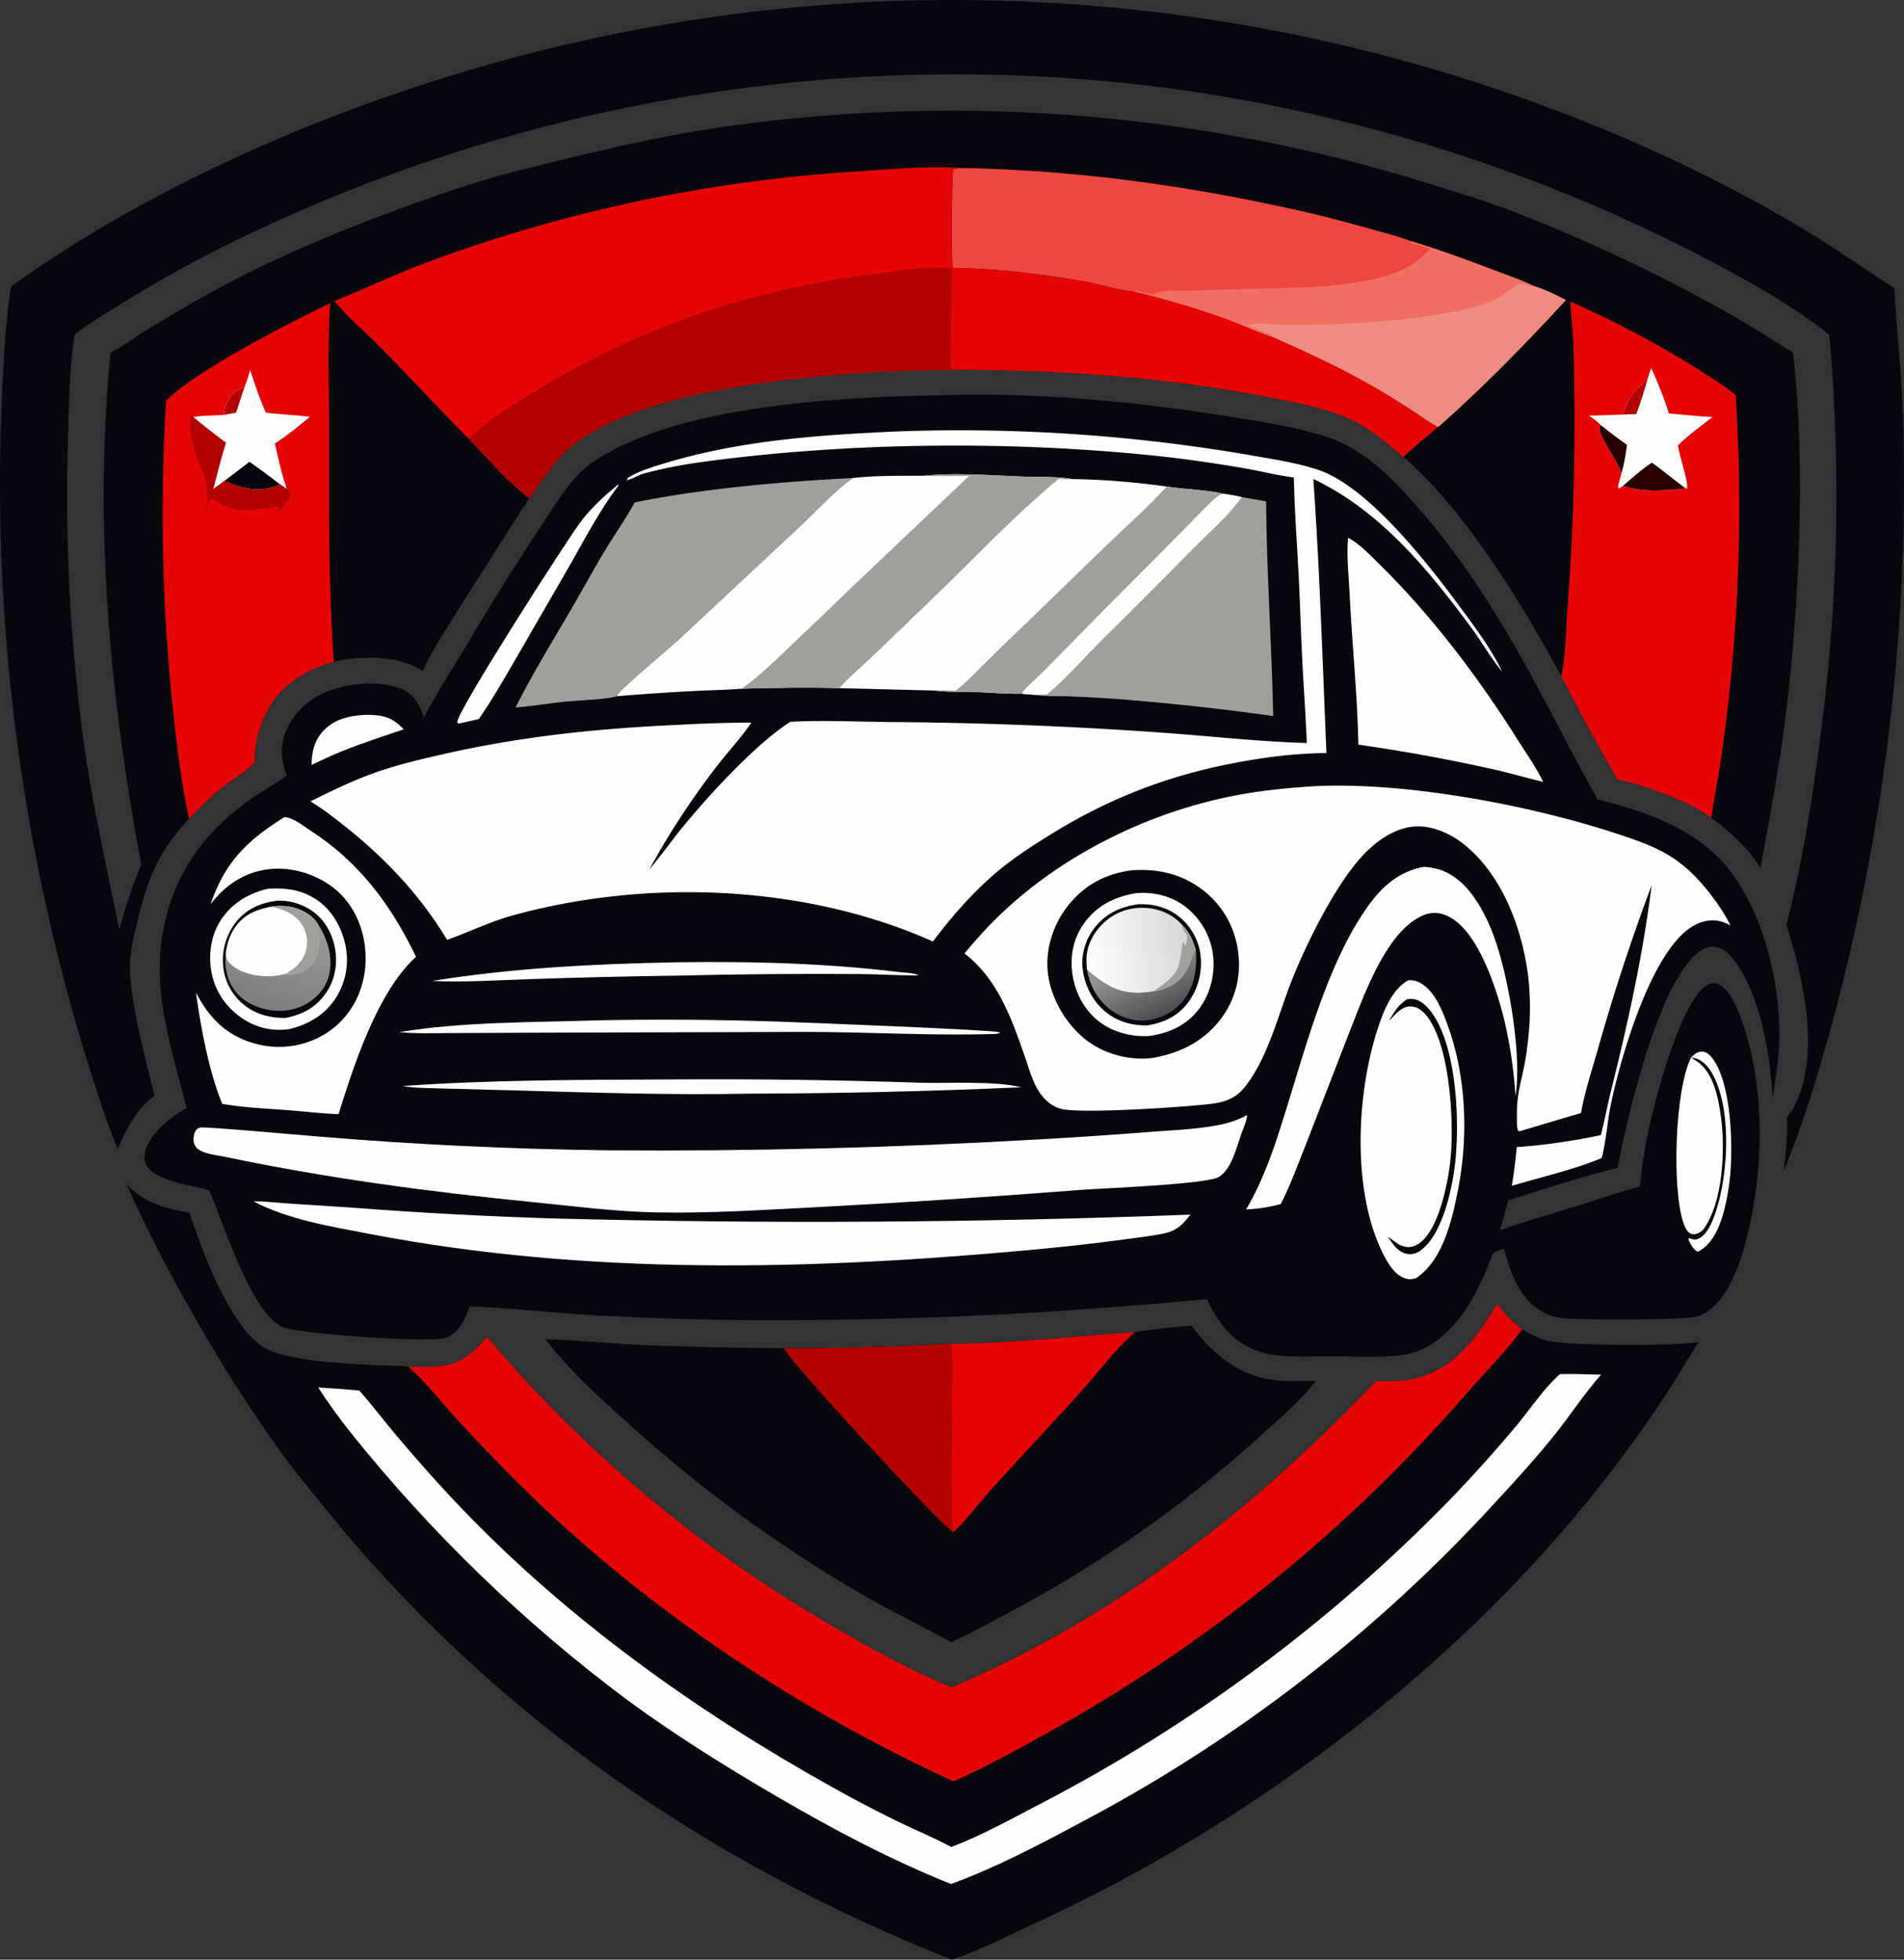 <svg xmlns="http://www.w3.org/2000/svg" xmlns:xlink="http://www.w3.org/1999/xlink" viewBox="0 0 4307.8 4434.59"><rect x="0" y="0" width="4307.8" height="4434.59" fill="#333333" stroke="none"/><defs><style>.cls-1{fill:#08080c;}.cls-2{fill:#b30100;}.cls-3{fill:#e60506;}.cls-4{fill:#fefefe;}.cls-5{fill:#260000;}.cls-6{fill:#ef4641;}.cls-7{fill:#f06f62;}.cls-8{fill:#ed8c7f;}.cls-9{fill:url(#linear-gradient);}.cls-10{fill:#9f9f9c;}.cls-11{fill:url(#linear-gradient-2);}.cls-12{fill:url(#linear-gradient-3);}</style><linearGradient id="linear-gradient" x1="1602.69" y1="2533.66" x2="1614.57" y2="2572" gradientTransform="matrix(4.95, 0, 0, -4.95, -7340.66, 14827.8)" gradientUnits="userSpaceOnUse"><stop offset="0" stop-color="#7d7c7c"/><stop offset="1" stop-color="#999897"/></linearGradient><linearGradient id="linear-gradient-2" x1="2013.61" y1="2531.71" x2="2002.62" y2="2555.52" gradientTransform="matrix(4.95, 0, 0, -4.95, -7340.66, 14827.8)" gradientUnits="userSpaceOnUse"><stop offset="0" stop-color="#4f4f52"/><stop offset="1" stop-color="#959391"/></linearGradient><linearGradient id="linear-gradient-3" x1="2024.91" y1="2562.78" x2="1978.58" y2="2555.73" gradientTransform="matrix(4.95, 0, 0, -4.95, -7340.66, 14827.8)" gradientUnits="userSpaceOnUse"><stop offset="0" stop-color="#d7d7d6"/><stop offset="1" stop-color="#fff"/></linearGradient></defs><g id="Слой_2" data-name="Слой 2"><g id="Layer_1" data-name="Layer 1"><path class="cls-1" d="M2567.5,3014.59c42.11-6.62,85.79-11.86,128.34-14.83,47.39,63.17,103.34,111.85,184.41,122.9,31.37,4.27,65.16,2.21,96.88,2.37-36.23,46.45-81.58,84.91-125.27,124.1q-32.93,29.92-66.79,58.78t-68.62,56.61q-34.77,27.77-70.4,54.41T2574,3471.06q-36.46,25.5-73.72,49.82T2425,3568.32q-38,23.11-76.73,45t-78.13,42.55c-38.82,20.37-78,42.9-118.42,59.87-69.64-38.14-141-72.35-209.63-112.45q-70.74-41.39-139.22-86.43t-134.5-93.62q-66-48.59-129.38-100.56t-123.92-107.23c-62.64-56.61-129.82-117.06-180.49-184.75,76.12,2.07,152.15,10,228.22,13.48q155.06,5.61,310.21,6.79,189.24-.15,378.22-10.2C2289.76,3040.16,2429.33,3023.52,2567.5,3014.59Z"/><path class="cls-2" d="M1773,3051q189.24-.15,378.22-10.2c6,40.59,2.39,86.24,2.41,127.38.07,99.28-3.13,199.48,1.69,298.56C2113.76,3435.92,1783,3076.3,1773,3051Z"/><path class="cls-3" d="M2151.22,3040.79c138.54-.63,278.11-17.27,416.28-26.2-45,39.59-82.63,90.73-122.7,135.43-71.6,79.87-146.24,157-217.12,237.52-12.15,13.8-60.49,75.5-72.36,79.19-4.82-99.08-1.62-199.28-1.69-298.56C2153.61,3127,2157.22,3081.38,2151.22,3040.79Z"/><path class="cls-1" d="M286.89,2680.91c42.8,42.67,84.25,52.91,141.85,63.4,27.92,85.65,94.32,266.51,173.71,307.77,56,29.09,188.49,34.1,253.58,37.46,22.35,1.16,45.67.12,67.81,3,23.58.43,47.82,1.75,71.28-.94,48.25-5.55,77.33-30.92,106.28-67q20.46,24.22,41.43,48t42.45,47.12q21.48,23.33,43.44,46.19t44.42,45.26q22.44,22.4,45.37,44.3t46.31,43.33q23.39,21.41,47.22,42.32t48.11,41.31q24.27,20.4,49,40.27t49.83,39.22q25.13,19.35,50.66,38.15t51.46,37.06q25.92,18.26,52.23,36t53,34.83q26.68,17.13,53.72,33.69t54.43,32.54c92.9,54.85,178.33,102,277.85,144.21C2521.16,3662.55,2839,3414,3113.09,3125.16c30.84.45,61.57,1.27,91.67-6.5,87.23-22.51,139.68-95.42,182.65-168.95,15.59,24,33.75,41.56,56.54,58.55,20.4,11.26,40.35,22.54,63.5,27,49.56,9.63,290.64,11.66,336.33,1.19-28.77,43.83-54.6,89.62-83.71,133.16a3015.78,3015.78,0,0,1-222.78,292.75c-318.75,369.18-745.24,681.83-1187.54,886-64.74,29.89-128.73,63.75-196.53,86.17-558.56-222-1045.77-558.32-1423.72-1028.86-31.43-39.14-63.85-77.92-93.37-118.54A3378.73,3378.73,0,0,1,437.7,2975.77a3218,3218,0,0,1-148-288.1Q288.23,2684.33,286.89,2680.91Z"/><path class="cls-4" d="M3529.41,3109.49c30.9-.74,62,.61,92.88,1.29-36.47,41.38-67.25,88.43-101.51,131.74-43.55,55-92.51,108.44-140.15,159.95q-25.05,27.34-50.66,54.14t-51.82,53q-26.19,26.24-52.94,51.91t-54.05,50.77q-27.28,25.1-55.12,49.59t-56.18,48.39q-28.35,23.89-57.21,47.17t-58.21,45.94q-29.36,22.65-59.19,44.66t-60.13,43.39q-30.3,21.36-61,42.08t-61.94,40.75q-31.2,20.05-62.81,39.42t-63.64,38.06q-32,18.67-64.44,36.67T2446,4123.75c-94.91,51.07-192.92,102.38-294.22,139.61-135.39-54-267.11-123.84-392.89-197.26-115.64-67.5-228.71-137.88-336.86-217.09q-43.9-32.72-86.74-66.81t-84.56-69.54q-41.73-35.44-82.3-72.2t-80-74.8q-39.39-38-77.53-77.31t-75-79.74q-36.87-40.47-72.43-82.1t-69.78-84.36c-26.09-33.14-51.08-66.74-73.62-102.42q46.49,2.73,92.84,7c28.85,32.67,55.16,67.51,83.24,100.83,47.75,56.68,97.53,112.86,148.84,166.36,242.48,252.85,532.15,459.72,837.18,629.82q72.79,40.83,147.72,77.61c40.55,19.56,82.45,36.8,122.08,58.18,63.05-22.87,140.09-65.51,200.28-96.8q64.26-33.35,127.13-69.22t124.26-74.23q61.39-38.37,121.21-79.14t118-83.91q58.14-43.14,114.51-88.55t110.89-93q54.51-47.64,107.09-97.4t103.12-101.59q80.16-82.83,154-171.37c30.69-37.11,58.73-80.1,94.32-112.45Z"/><path class="cls-3" d="M3387.41,2949.71c15.59,24,33.75,41.56,56.54,58.55-37.54,50.73-83.21,96.55-124.91,143.94q-25,28.9-50.75,57.24t-52,56.12q-26.31,27.77-53.2,55t-54.4,53.79q-27.48,26.59-55.55,52.59t-56.69,51.36q-28.64,25.38-57.8,50.11t-58.88,48.84q-29.72,24.09-59.94,47.54t-61,46.21q-30.73,22.78-62,44.88T2634,3759.35q-31.7,21.42-63.85,42.13t-64.76,40.71q-32.61,20-65.63,39.3t-66.48,37.85c-70.39,39.21-142.17,78.66-215.67,111.74-346.4-158.52-681.55-380.48-955.47-645.74q-88-85.83-170.9-176.59c-34.79-38.28-68.61-82-107.41-116.17,23.58.43,47.82,1.75,71.28-.94,48.25-5.55,77.33-30.92,106.28-67q20.46,24.22,41.43,48t42.45,47.12q21.48,23.33,43.44,46.19t44.42,45.26q22.44,22.4,45.37,44.3t46.31,43.33q23.39,21.41,47.22,42.32t48.11,41.31q24.27,20.4,49,40.27t49.83,39.22q25.13,19.35,50.66,38.15t51.46,37.06q25.92,18.26,52.23,36t53,34.83q26.68,17.13,53.72,33.69t54.43,32.54c92.9,54.85,178.33,102,277.85,144.21C2521.16,3662.55,2839,3414,3113.09,3125.16c30.84.45,61.57,1.27,91.67-6.5C3292,3096.15,3344.44,3023.24,3387.41,2949.71Z"/><path class="cls-1" d="M25,648.26C401,379,886.8,186,1338,87.82q38.1-8.28,76.35-15.78T1491,57.8q38.4-6.72,76.93-12.67T1645.06,34q38.64-5.17,77.38-9.56t77.55-8q38.82-3.6,77.7-6.42t77.82-4.84q38.92-2,77.9-3.26T2111.35.26q39-.45,78-.11t78,1.46q39,1.12,77.9,3.05T2423,9.28q38.89,2.7,77.72,6.19t77.58,7.76q38.74,4.27,77.4,9.34t77.2,10.9q38.55,5.84,77,12.45t76.7,14q38.28,7.4,76.39,15.56T3039,102.6q38,8.94,75.7,18.64T3190,141.41q37.55,10.47,74.88,21.69t74.44,23.2q37.09,12,73.94,24.7t73.44,26.19q36.59,13.47,72.88,27.68T3631.94,294q36,14.94,71.71,30.6t71.07,32c104.17,49.34,209,103.19,307.5,163,69.38,42.15,135.46,88.57,203.63,132.45,6.44,107,18.38,213.13,20.41,320.44q2.19,85.37,1.26,170.75t-5,170.69q-4,85.3-11.18,170.39T4274,1654.26q-10.24,84.78-23.58,169.13t-29.72,168.15q-16.41,83.81-35.84,167T4142.94,2324c-29.72,107-64.07,222.75-107.1,325.14,4.35-39.83,8.81-80,7-120.07,6.23-8.82,12.68-17.69,17.58-27.34,59.52-117.07,19.39-289.2-18.75-408.61,35-136.79,57.52-276.12,75.46-416q7.76-57.11,13.93-114.38T4141.78,1448q4.57-57.45,7.54-115t4.33-115.15q1.37-57.6,1.12-115.22t-2.09-115.2q-1.86-57.6-5.31-115.11t-8.51-114.91c-92.45-72.14-195.68-128.9-299.47-182.69q-36.07-18.54-72.55-36.28t-73.33-34.68q-36.86-16.94-74.07-33.06t-74.79-31.42q-37.56-15.3-75.45-29.77t-76.1-28.1q-38.19-13.63-76.69-26.42t-77.25-24.73q-38.76-11.94-77.78-23T3083.11,286q-39.24-10.22-78.71-19.57t-79.13-17.84q-39.67-8.49-79.51-16.1t-79.83-14.35q-40-6.74-80.14-12.58t-80.39-10.82q-33-4-66.11-7.34t-66.23-6.16q-33.15-2.78-66.33-5t-66.41-3.78q-33.22-1.59-66.48-2.59t-66.5-1.4q-33.26-.41-66.52-.21t-66.51,1q-33.24.78-66.48,2.17t-66.43,3.35q-33.21,2-66.37,4.55t-66.26,5.74q-33.12,3.16-66.16,6.92t-66,8.1q-33,4.35-65.87,9.29T1545,219.82q-32.8,5.52-65.49,11.64t-65.28,12.8q-32.58,6.7-65,14t-64.78,15.14q-32.31,7.86-64.49,16.29t-64.19,17.45q-32,9-63.87,18.59t-63.52,19.73q-31.68,10.14-63.16,20.86t-62.78,22q-31.29,11.28-62.38,23.11t-61.95,24.23Q747.25,448,716.61,461t-61.05,26.43Q625.17,500.87,595,514.89t-60.06,28.59A2794.37,2794.37,0,0,0,285.68,680.66C246,704.78,205.78,728.42,169,756.81c-12.77,79.79-12.89,164.65-15.51,245.32q-2.58,89-1.32,178T158.47,1358q5.1,88.88,14,177.44t21.65,176.67c20.25,131.78,49.57,261.54,75.77,392.17,13.88-50.59,28.43-99.13,49.79-147.18C248.12,1574.13,212,1186.84,250,798c28.49-14.93,55.7-35.12,83.12-52.12q74.3-45.45,150.52-87.61C620.09,583.75,765.86,522.91,911.7,469.75c91.75-33.45,182.27-64.34,277.18-87.8,142.43-35.21,284.69-70.19,429.91-92.16q50.42-7.49,101-13.55t101.34-10.71q50.74-4.63,101.6-7.85t101.78-5q50.94-1.78,101.89-2.14t101.91.73q50.94,1.08,101.84,3.59t101.7,6.45q50.8,3.94,101.48,9.31t101.18,12.16q50.51,6.78,100.8,15t100.33,17.82q50,9.61,99.8,20.63t99.18,23.43q49.41,12.4,98.47,26.21t97.71,29c63.29,19.72,127.56,38.7,189.44,62.51q128.11,49.53,252.27,108.28T3916.21,712c47.72,27.19,93.5,57.27,140.48,85.64,30,256.57,13.25,601.4-21.23,857.46-13.95,103.64-33.82,205.94-52.32,308.81-29-46.09-68.44-81-111.47-113.67-56.08-39.44-145.92-71.13-212.53-86.74q-66.18-115-126.7-233.16c-86.74-161.11-218.51-377.16-357.13-496.28-38.22-32.08-79.6-67.85-125.68-87.77-57.1-24.7-123.1-36.25-184-48.13-236.19-46.12-473.73-61.32-714-61.4-222.29,2-715.62,26.27-879.84,192.59-28.67,29-50.33,65.14-74.32,98q-84.07,130.36-166.43,261.82c-25.59,41.64-55,84-74.07,129.13-57.52-36.2-137-34.29-201.78-21.18-62.38,18.66-117.47,50.33-149.51,109.23q-3.76,6.81-7.07,13.86t-6.14,14.3q-2.85,7.25-5.21,14.67t-4.23,15q-1.87,7.56-3.25,15.22t-2.25,15.4q-.87,7.74-1.24,15.51t-.22,15.56c-19.93,20.45-47.4,35.8-70.05,53.36-28.2,21.85-53.46,47.43-78.23,73-21.37,24.36-41.44,47.39-58.15,75.41-26.51,44.48-42.41,91.06-54.66,141.13-8.95,36.59-19.44,74.74-20.9,112.51-2.85,73.53,36.57,223.1,55.88,298.62-39.6,26.31-65.72,77.86-83.4,120.47-28.44-68.3-50.31-139.84-72.63-210.32q-13.77-45-26.6-90.24t-24.67-90.79q-11.87-45.51-22.74-91.28T99.16,2026q-9.9-46-18.83-92.17t-16.87-92.56q-7.93-46.36-14.89-92.89t-12.92-93.18q-6-46.67-10.93-93.44t-8.94-93.65q-4-46.87-6.94-93.82t-4.95-93.94q-2-47-2.94-94T0,1092.26q0-47,1.06-94.07t3.05-94C8.09,818.51,11.7,733.07,25,648.26Z"/><path class="cls-3" d="M375.77,906.71c65.92-67.21,279.57-176.65,371-220.54-6.06,99.37-2.05,201.21-2.16,300.87-.19,170.68-1.41,339.73,10.65,510.12-62.38,18.66-117.47,50.33-149.51,109.23q-3.76,6.81-7.07,13.86t-6.14,14.3q-2.85,7.25-5.21,14.67t-4.23,15q-1.87,7.56-3.25,15.22t-2.25,15.4q-.87,7.74-1.24,15.51t-.22,15.56c-19.93,20.45-47.4,35.8-70.05,53.36-28.2,21.85-53.46,47.43-78.23,73-18.15-81.64-27.75-164.11-36.67-247.2q-9.16-86.94-14.73-174.19t-7.48-174.66q-1.92-87.42-.22-174.83T375.77,906.71Z"/><path class="cls-2" d="M466.67,1159.51c11.14-74.72-14.88-92.13-30.49-153.69-3.58-14.12-10.5-51.29-3.62-63.07l4.86,1c24,20.28,48.81,39.27,74,58.09-10.85,34.67-19.69,69.44-28.73,104.6L508,1087.89c36.84,16.66,75.59,27,115.37,12.43a56,56,0,0,0,9.66-4.85l16,10.72c4.2,3.76,6.13,6.72,8.55,11.79-.62,12.68-19.75,31.42-27.4,41.52l-1.49-.87,1.1-11.37c-10.26-1.62-22.25,2-32.54,3.57-54.8,8.34-70.67,4.55-118.44-22.43C472.58,1136.51,469.91,1149.76,466.67,1159.51Z"/><path class="cls-4" d="M552.79,877a371.79,371.79,0,0,0,12.94-39.58c11.28,32.29,21.75,65.27,35.93,96.4,33.11,4,66.51,5.29,99.52,9.38-25.65,21.08-51.49,42.6-79.46,60.59,8.42,33.67,15.14,70,27.35,102.38l-16-10.72a56,56,0,0,1-9.66,4.85c-39.78,14.55-78.53,4.23-115.37-12.43l-25.33,18.52c9-35.16,17.88-69.93,28.73-104.6-25.19-18.82-50-37.81-74-58.09,22.47-3.68,47.29-3.13,70.1-4.92-.21-13.56,2.76-22.5,9.68-34.32C526.33,888.92,535.69,881.59,552.79,877Z"/><path class="cls-2" d="M507.52,938.8c-.21-13.56,2.76-22.5,9.68-34.32,9.13-15.56,18.49-22.89,35.59-27.46l-18.73,56.81Z"/><path class="cls-1" d="M564.58,1045q34.6,24.77,68.47,50.52a56,56,0,0,1-9.66,4.85c-39.78,14.55-78.53,4.23-115.37-12.43Z"/><path class="cls-3" d="M3553,682.59q81.1,35.6,159.12,77.54t152.39,90c20.92,13.78,43.92,27.38,62.47,44.28q6.39,100.11,7.73,200.41t-2.4,200.53q-3.74,100.24-12.54,200.16t-22.63,199.27c-6.83,52.2-18.06,103.5-25.48,155.46-56.08-39.44-145.92-71.13-212.53-86.74q-66.18-115-126.7-233.16c10.91-48.88,10.09-104.81,14.12-154.88q11.22-147.73,14.55-295.86t-1.22-296.21C3559,749.69,3554.12,716.22,3553,682.59Z"/><path class="cls-4" d="M3729,853.36l6.67-20.5A895.32,895.32,0,0,1,3776,935.64c32.73,2.75,65.77,6.66,98.55,8-26,20.72-54.6,40.88-78.22,64.14,3.19,24.66,23.08,79.57,20.83,97.61l-3.48-.26c-42.49,5-100.9,9.15-141.42-5.93a73.84,73.84,0,0,1-9.44,6.49l-2.06-3c1.83-11.09,5.05-21.76,8.09-32.56-5.17-8.72-8.59-18.83-13.66-27.83-9.61-17.06-21.29-33.63-29.39-51.46-4.39-9.68-9.18-19.19-5.34-29.76-5.94-7.47-17.69-14.58-25.32-20.72,25.61,0,51.32-1.42,76.93-2.32,5.52-23.79,20.45-50.36,40.1-65.42,3.39-2.59,6-4.11,8.42-7.71C3723.31,860.87,3726,857.24,3729,853.36Z"/><path class="cls-2" d="M3672,938.06c5.52-23.79,20.45-50.36,40.1-65.42,3.39-2.59,6-4.11,8.42-7.71,2.76-4.06,5.4-7.69,8.49-11.57-8.31,28.15-16.22,56.4-27,83.72Z"/><path class="cls-5" d="M3620.42,961.1c19.91,15.44,39.81,31.41,60.71,45.48-2.91,21.41-6.11,42.81-12.32,63.57-5.17-8.72-8.59-18.83-13.66-27.83-9.61-17.06-21.29-33.63-29.39-51.46C3621.37,981.18,3616.58,971.67,3620.42,961.1Z"/><path class="cls-5" d="M3737.38,1046.87c26.1,18.6,50.36,39.49,76.26,58.29-42.49,5-100.9,9.15-141.42-5.93C3693.32,1081.1,3714,1062.11,3737.38,1046.87Z"/><path class="cls-6" d="M2174.18,380.15c261.34,5,507.49,38.89,762.54,95.76,55.59,12.4,110.26,27,165.08,42.48,29.54,8.31,60.55,15.72,89.07,27,63.63,18.92,125.7,41.84,187.73,65.4,30.25,11.49,61.76,22,90.83,36.18,25.51,7.84,49.76,19.56,73.31,32-91.43,99.2-187.73,198.15-289,287.39-17.41-8.76-34.09-21.3-50.44-32q-40.65-26.73-82.53-51.49c-76.41-45-157.89-83.25-239-118.94-36.34-11.88-71.64-28.69-107.66-41.8a1877,1877,0,0,0-209.5-62.36c-36.33-3.21-74.15-16.31-110.4-22.59-98-17-199.39-29.86-298.94-30.56-3.13-19-1.83-218.12,1.71-224.44Z"/><path class="cls-7" d="M3236.12,563.25q-23.86-7.34-47.54-15.23l2.29-2.61c63.63,18.92,125.7,41.84,187.73,65.4,30.25,11.49,61.76,22,90.83,36.18-1.6,0-3.2,0-4.81,0-9.56-.2-19.28-7.71-28.63-4.82-6.76,2.1-36,25.78-47.25,31.68-42.53,22.39-99.85,31.75-147.1,39.11-83.36,13-170.32,19.09-254.69,20.95-27.41.6-54.94,1.2-82.35.58s-54-6.83-80.94.27c14.33,14.3,42.93,11.35,58.13,29.22-36.34-11.88-71.64-28.69-107.66-41.8a1877,1877,0,0,0-209.5-62.36c15.55-3.5,26.69,7.08,40.87,5.6,8.66-.9,17-5.43,25.92-6.44,20-2.26,41.82-.38,62.14-1.22,71.37-2.92,142.42-4,213.78-5.94,82.45-2.24,201.26-8.21,274.17-45.66C3203.23,595,3219.41,580.88,3236.12,563.25Z"/><path class="cls-8" d="M2881.79,764c-15.2-17.87-43.8-14.92-58.13-29.22,26.92-7.1,53.58-.88,80.94-.27s54.94,0,82.35-.58c84.37-1.86,171.33-8,254.69-20.95,47.25-7.36,104.57-16.72,147.1-39.11,11.22-5.9,40.49-29.58,47.25-31.68,9.35-2.89,19.07,4.62,28.63,4.82,1.61,0,3.21,0,4.81,0,25.51,7.84,49.76,19.56,73.31,32-91.43,99.2-187.73,198.15-289,287.39-17.41-8.76-34.09-21.3-50.44-32q-40.65-26.73-82.53-51.49C3044.37,837.91,2962.89,799.66,2881.79,764Z"/><path class="cls-3" d="M756.85,681.15c70.64-28.34,139.22-61.54,210.65-87.89q57.6-21.36,115.94-40.62t117.34-36.4q59-17.13,118.58-32.12T1439,456.31q60.09-12.81,120.59-23.44T1681,413.8q60.84-8.43,122-14.65t122.43-10.22c82.94-5.13,165.58-13.85,248.8-8.78L2157,382.22c-3.54,6.32-4.84,205.4-1.71,224.44,99.55.7,200.94,13.59,298.94,30.56,36.25,6.28,74.07,19.38,110.4,22.59a1877,1877,0,0,1,209.5,62.36c36,13.11,71.32,29.92,107.66,41.8,81.1,35.69,162.58,73.94,239,118.94q41.88,24.75,82.53,51.49c16.35,10.67,33,23.21,50.44,32-26.21,22-54.18,43.55-78.44,67.72-38.22-32.08-79.6-67.85-125.68-87.77-57.1-24.7-123.1-36.25-184-48.13-236.19-46.12-473.73-61.32-714-61.4-222.29,2-715.62,26.27-879.84,192.59-28.67,29-50.33,65.14-74.32,98-50.08-37.65-93.44-89.38-136.87-134.46-67.7-68.12-132.88-138.66-200.09-207.24C826.59,751.05,787.22,718.91,756.85,681.15Z"/><path class="cls-2" d="M1060.63,992.93c12.4-12.47,25-24.2,39-34.79,37.75-28.39,78.92-53.25,119.26-77.79,237.63-144.59,485.55-225.87,760.53-260.81,50.24-6.37,125.47-19.06,174.65-11.9q-2.71,114.55-2.45,229.15c-222.29,2-715.62,26.27-879.84,192.59-28.67,29-50.33,65.14-74.32,98C1147.42,1089.74,1104.06,1038,1060.63,992.93Z"/><path class="cls-1" d="M2115.69,894.76c218.76-7.76,441.06,12.42,656.91,46.43,75.1,11.83,153.59,23.74,226.24,46.48,86.09,27,149,92.33,207.1,158.22,146.1,165.77,245.72,354.86,346.92,549.7,19.88,38.28,41.53,75.68,61.62,113.87,113.55,27.1,232.95,69.67,304.3,167.29,74.33,101.69,109.19,251.41,106.74,376.17-.87,44.45-8.19,88.3-14.87,132.15-6-92.82-22.19-201.28-68.26-283-12.35-21.89-32.37-52.75-58.31-58.81-13.38-3.12-26.19,1.19-37.2,8.85C3752.4,2217.88,3682,2528,3659.74,2642.67c-82.83,21.31-165.18,47.14-246.51,73.59-7.05,22.36-13,45.15-19.49,67.7,58.35-20.59,117.57-37.46,176.67-55.76,46.64-14.45,92.73-30.6,140-43.13,8.33-102.05,41.81-232.82,77.66-329.12,12.5-33.57,44-114.56,78.87-129a25.53,25.53,0,0,1,21.24.48c28.39,13.18,47.14,64.56,56.3,92.23,47.42,143.2,46.18,311.68,13,458-10.14,44.7-20.6,83.75-41.57,124.89-16.21,31.77-41.9,66.28-77.44,77-26.43,7.95-270.82,7.83-303.29,3.45a126.8,126.8,0,0,1-44.87-14.43c-53.08-29.43-72.36-87.69-87.55-142.6-8.2,2.86-19.12,5.21-25.34,11.44-30,79.42-74.66,173.42-154.79,213.61a164.35,164.35,0,0,1-51.17,15.34c-48.37,6.4-101.74,2.88-150.64,2.73-43.63-.13-89.95,2.47-133.26-2.06a187.47,187.47,0,0,1-40.56-9.22c-58.9-20.08-90.25-63.94-116.54-117.5-38.86,2.11-77.7,6.89-116.51,10-90.27,7.24-180.86,14.17-271.24,19.81q-319.71,18.69-640,17.3-197-1.12-393.7-13.41c-82.06-5.4-164.37-14.88-246.52-17.69-10.17,28.59-22,56.53-51.26,70.3-30,14.1-331-8.35-368.81-22.49-74.39-27.8-137.69-241.47-169.48-311-37.13-10-118.5-20.14-140.36-54.34-6.05-9.47-7.19-20.3-4.42-31.09,11.82-46.17,55.87-77,93.73-100.51-31.88-129.63-77-255.83-54.47-391.47,21.22-127.6,86.88-225.2,190.59-300.83,29.24-21.32,61.09-38.75,90.62-59.71-11.61-32.85-15.71-64.26-2.72-97.69,16-41.24,49.88-73.63,90.28-90.88,48-20.46,122.74-28.28,171.79-7.7,30.12,12.63,39.94,36.1,51.68,64.37,28.42-56.08,64.45-110.21,96.63-164.33q80.48-136.19,167.54-268.26c27-40.62,53.41-84.75,87.47-119.83,22.22-22.89,49.41-38.36,77.47-53.07C1580.63,917.12,1900,898.75,2115.69,894.76Z"/><path class="cls-4" d="M3826.29,2392.93c6.77-6.82,13.68-13.18,23.92-13.21,9.56,0,17.06,6.3,22.73,13.36,46.39,57.71,49.35,215.27,39.39,285.5-6.49,45.74-19.2,115.69-58.16,146a76,76,0,0,1-13.69,8.07c-10-7-15.74-16.65-20.21-27.88l1.08-3.09c.71.26,1.43.52,2.15.76,7.49,2.54,13.15,3.81,20.69,0,23.7-12,36.87-55.35,43.5-79.43,22.49-81.7,29.26-218.13-14.12-294.28-8.93-15.67-21.84-30.15-40-34.46C3831.16,2393.72,3828.72,2393.34,3826.29,2392.93Z"/><path class="cls-4" d="M822.86,1617.81c4.8-.25,9.43-.21,14.23-.07,34.12,1,52.86,7.77,76.31,32.54-46.79,16-93.67,31.23-139.57,49.67-23.37,9.35-46.09,20.31-68.92,30.9.3-27.58,5.5-52.73,24.05-74.1C753.58,1628.41,787.11,1620.16,822.86,1617.81Z"/><path class="cls-4" d="M1398.21,1096.62l1.62,1.31-1.84,2.43c-40.93,54.56-72.48,114.86-106.13,174.13L1171.5,1483c-28.5,48.81-56,97.57-88.14,144.17l-46.11,10.37c-2.4-2.43-2.78-1.65-2.47-4.59,3.09-29.33,249.31-413.64,280.62-454.27C1339.6,1147.27,1367.86,1121.79,1398.21,1096.62Z"/><path class="cls-4" d="M1531.45,2177.59c166.21-2.5,336.09,1.87,501.19,22,10.67,1.31,37.38,1.67,45.3,7.75-43.39.19-86.93-2.72-130.36-3.07q-207.63-1.59-415.2,3.49-165.6,2.31-331.1,7.83c-74.13,2.47-149.79,7.65-223.85,4.24C1159.91,2190.43,1346.88,2181,1531.45,2177.59Z"/><path class="cls-4" d="M1358,2308.79q199.56-3.7,399,2.88c54.94,1.81,491.72,18.92,503.23,24.14,1.18.53,1.77,1.88,2.65,2.82l-6.64-1,1.62,1.86c-145.19,5.1-291.76-4.41-437.14-4.41l-615.6,1.8-181.8.83c-39.85.2-80.25,1.61-120-2C1048.65,2311.46,1210.2,2313.83,1358,2308.79Z"/><path class="cls-4" d="M3852.32,2784.09c-7.11,5-15.69,11-25,8.35-9.76-2.77-15.33-15.81-18.32-24.45-27-77.84-19.39-304.17,17.27-375.06,5.14,4.12,11.24,7.32,16.55,11.34,35,26.46,45.41,82.81,50.94,124C3903.55,2601.24,3898.8,2723.19,3852.32,2784.09Z"/><path class="cls-4" d="M1510.61,2442.72q287.69-2.13,575.22,7.53c62.55,1.56,166.08-4.62,224.52,10.19q-307.47,13.68-615.25,14.41c-180.68,3.62-360.7-2.6-541.26-7.66l-157.45-4.14c-28.3-1-57.84-.57-85.73-5.47C1110,2443.6,1310.84,2443.57,1510.61,2442.72Z"/><path class="cls-4" d="M606.65,2011c36.73-2,69.49,1.25,102,20.12,36.94,21.43,60.23,58.47,70.82,99.15q1,3.89,1.9,7.8t1.51,7.88q.65,3.95,1.11,7.94t.71,8q.25,4,.31,8c0,2.67,0,5.35-.09,8s-.26,5.34-.49,8-.53,5.32-.9,8-.79,5.29-1.29,7.92-1.06,5.24-1.68,7.84-1.32,5.18-2.08,7.75-1.58,5.11-2.46,7.63-1.83,5-2.84,7.51-2.08,4.92-3.21,7.35-2.33,4.81-3.58,7.17-2.56,4.7-3.93,7c-24.08,40-61.73,63.26-106.22,74.36q-6.43,1.07-12.92,1.57t-13,.43q-6.51-.07-13-.71t-12.88-1.85q-6.41-1.21-12.67-3t-12.36-4.07q-6.09-2.31-12-5.14T556,2309.5c-37.06-22.23-65.45-58.1-75.59-100.36-9.92-41.36-5.19-87.31,17.24-123.86C522.42,2044.91,561.44,2021.68,606.65,2011Z"/><path class="cls-1" d="M624.39,2038.51c26.52-2.51,56.77,6.26,78.8,20.75,28.9,19,47,49.3,53.94,82.78,7.51,36.15,1.84,73.23-19,104.2-22.58,33.54-53.46,49.55-92,57.39-33,0-61.95-6.38-89.23-25.92-1.73-1.25-3.42-2.55-5.08-3.88s-3.28-2.72-4.86-4.14-3.14-2.87-4.66-4.37-3-3-4.43-4.6-2.84-3.18-4.2-4.82-2.67-3.32-4-5-2.5-3.45-3.69-5.21-2.33-3.57-3.42-5.4-2.15-3.68-3.15-5.55-2-3.78-2.87-5.71-1.77-3.88-2.58-5.84-1.57-4-2.28-6-1.37-4-2-6.08-1.16-4.09-1.67-6.16-1-4.15-1.36-6.24-.75-4.19-1-6.3q-.5-3.39-.81-6.79c-.21-2.27-.37-4.55-.47-6.82s-.15-4.56-.14-6.84.08-4.56.2-6.83.29-4.55.53-6.82.52-4.53.86-6.78.74-4.49,1.19-6.73,1-4.46,1.53-6.67,1.18-4.4,1.85-6.57,1.39-4.34,2.16-6.49,1.6-4.27,2.48-6.37,1.82-4.18,2.8-6.24,2-4.09,3.09-6.09,2.21-4,3.38-5.94,2.41-3.88,3.68-5.77,2.59-3.75,4-5.58C555.18,2058.39,587.31,2043.65,624.39,2038.51Z"/><path class="cls-9" d="M719.8,2091.86c21.45,33.43,33.45,72.76,25.13,112.67-5.68,27.24-23.36,48.9-46.44,63.79-30.08,19.39-65.45,23.38-99.87,14.95-29.6-7.25-57.41-23.84-73.35-50.41-13.74-22.91-17.52-51.36-14.38-77.62.8,13.67,1.76,18.73,12.36,28.05,25.31,22.27,65.76,28.26,98.44,25.29a176.32,176.32,0,0,0,22.81-4,41.09,41.09,0,0,0,9.13.73c18.61-.86,38-5.85,50.38-20.49C727.26,2157.44,721.79,2124.6,719.8,2091.86Z"/><path class="cls-4" d="M615,2051.45c30.48-4.48,61.24,1.21,86.29,19.94,7.59,5.68,13.2,12.72,18.52,20.47,2,32.74,7.46,65.58-15.79,93-12.41,14.64-31.77,19.63-50.38,20.49a41.09,41.09,0,0,1-9.13-.73,176.32,176.32,0,0,1-22.81,4c-32.68,3-73.13-3-98.44-25.29-10.6-9.32-11.56-14.38-12.36-28.05,3.13-20.15,8.7-38.93,20.32-56C552,2068.73,580.52,2058.13,615,2051.45Z"/><path class="cls-10" d="M615,2051.45c30.48-4.48,61.24,1.21,86.29,19.94,7.59,5.68,13.2,12.72,18.52,20.47,2,32.74,7.46,65.58-15.79,93-12.41,14.64-31.77,19.63-50.38,20.49a41.09,41.09,0,0,1-9.13-.73c21.21-11.75,38.25-25.42,46.38-49.27a73.42,73.42,0,0,0,3.37-14.67q.45-3.75.53-7.51a74.51,74.51,0,0,0-1.28-15,72.89,72.89,0,0,0-7.59-21.21C670.24,2068.53,644.21,2059.63,615,2051.45Z"/><path class="cls-4" d="M3221.19,1961.64a130.24,130.24,0,0,1,17.25,1.83c38.78,5.93,70.08,30.92,92.73,61.7,22.3,30.29,39.49,66.5,51.75,102,31,89.72,60.35,259.88,46,353.14-6.46-92.24-22.76-185.19-56.6-271.65-18.43-47.1-50.91-116.77-101-137.47-16.8-6.94-34.31-7.11-51.09,0-86.35,36.45-137.14,190-169.82,271.19l-97,250.43c-17.56,44.25-34.22,89.39-55.72,131.9a369.24,369.24,0,0,1-78.31,12.13c43.71-74.3,68.78-155.73,94.11-237.62,44-142.1,92.09-319.36,177.22-442.47C3123.67,2008.91,3162.77,1972.44,3221.19,1961.64Z"/><path class="cls-4" d="M643.78,1849a35.36,35.36,0,0,1,10.07,1.93c19,6.46,36.9,21,53.64,32,107.27,70.37,179,168.1,233.69,282.3-86.63,78.67-141,245.94-175.18,355.95-39.78-1.5-80.07-6.32-119.82-9.36-47.54-3.63-96.52-5.47-143.48-14-27.4-67.84-43.15-147-54.62-219.27l-4.67-32.46c15.09,29.23,33.72,56.2,59.16,77.37,40.32,33.56,96.15,49.76,148.21,44.59,51.67-5.13,99.65-29.67,132.28-70.18,35.81-44.44,49.21-100.8,42.45-157-6.15-51.13-30-99.81-71-131.75-40.75-31.73-96.26-48.58-147.71-42-54.67,7-97.51,36.08-130.35,79.06C508.92,1951,558.92,1901.77,643.78,1849Z"/><path class="cls-4" d="M3050,1217.07c25.53,12.83,49.05,38.22,69.46,58.26,121.35,119.17,226.49,259.07,316.81,402.75,18.77,29.87,40,59.58,55.29,91.36-37.24-9-74-19.69-111.39-28.24q-152.33-34-306.81-56.12c-2.26-113.9-14.42-228-19.9-341.88C3051.48,1302.05,3046.19,1258,3050,1217.07Z"/><path class="cls-4" d="M3186.82,2218.23a83.19,83.19,0,0,1,10.93.66c19.88,3,36.94,20.61,47.57,36.53,13.82,20.69,22.94,44.8,31.25,68.1,41.45,116.29,45.63,250.4,21.74,371.21-13.31,67.28-34,157-94.19,197.42-8.06,2.49-16.07,3.55-24.25.94-22.15-7.07-37-29.83-47.35-49.43-74-140.64-64.33-360.44-17.61-508.7C3127.54,2294.9,3147.35,2238.89,3186.82,2218.23Z"/><path class="cls-1" d="M3184.31,2260.75a97.52,97.52,0,0,1,13.46.06c14.79,1.53,29.17,14.82,37.91,25.89,60.27,76.35,67,248,56.85,343-6.09,57.07-28.17,162-76.73,198.83-9.18,7-20.24,11-31.83,9-21.42-3.74-33.11-23-44.32-39.48,8.14,6.2,16.54,12,24.93,17.86,5.2,2.26,10.7,4.87,16.32,5.79,12.16,2,24.58-3.43,33.84-11,43.05-35.14,63.24-142,67.71-194.87,7-82.49-2.22-257.84-58-321-8.45-9.57-19.6-16.93-32.7-17.32-21.2-.64-35.43,19.07-49.16,32.72C3154.1,2289.52,3164,2273.7,3184.31,2260.75Z"/><path class="cls-4" d="M573.3,2718.45c26.34-.24,53.21,3.29,79.51,5l150.92,9.88q224.19,17.05,448.93,23.93,720.45,18.85,1440.63-8.65c-15.34,19.88-27.24,33.33-52.17,40.66-30.64,7.53-63.16,10.69-94.43,15-70.23,9.66-140.26,17.21-210.86,23.77-497.1,46.14-1005.61,59.24-1498-35.49C752.45,2776.15,650.8,2759.8,573.3,2718.45Z"/><path class="cls-10" d="M1436.15,1136.88c152.66-31.15,336.78-47.42,492.95-55.09-43.5,31.22-80.18,73.15-119.48,109.58L1535,1448c-16,14.92-134.94,114.86-138.27,125a17,17,0,0,0-.43,2.45c-20.79,7.3-90.87,9.61-116.62,12.26-37.83,3.89-75.3,10.27-113.24,13.29,37.3-74.17,80.89-145.43,122.77-217,26.38-45.09,51.26-91.13,78.17-135.9C1389.76,1210.75,1415,1174.9,1436.15,1136.88Z"/><path class="cls-10" d="M2769.18,1117.4c13.33,2.31,27.06,4.08,40.15,7.47q27.6,5,55.26,9.72c1,162,12.86,323.83,16,485.77q-178.71-25.15-358.66-39-54.61-3.77-109.33-5.81c-20.95-.75-45.55,1.39-65.94-3.06-11.88-.37-23.8-1.66-35.66-2.61.79-1.11,1.57-2.23,2.37-3.32,12.35-16.88,32-31.83,46.84-46.87l126.4-128.6,195.19-196.53c22.81-22.57,44.76-47.38,68.77-68.59C2756.94,1120.33,2760.82,1118.63,2769.18,1117.4Z"/><path class="cls-4" d="M2769.18,1117.4c13.33,2.31,27.06,4.08,40.15,7.47-29.85,42.75-73.58,79.87-110.39,117q-98,99.84-197.64,198c-44,43.35-84.56,91.74-132.13,131.22-7.56.79-14.88,1.24-22.47,1.4-11.88-.37-23.8-1.66-35.66-2.61.79-1.11,1.57-2.23,2.37-3.32,12.35-16.88,32-31.83,46.84-46.87l126.4-128.6,195.19-196.53c22.81-22.57,44.76-47.38,68.77-68.59C2756.94,1120.33,2760.82,1118.63,2769.18,1117.4Z"/><path class="cls-4" d="M2394.56,1083.7c10.24.57,20.35.48,30.58.31,71.08.92,144.32,7.22,214.7,17,42.39,6.71,87.7,7,129.34,16.44-8.36,1.23-12.24,2.93-18.57,8.53-24,21.21-46,46-68.77,68.59l-195.19,196.53-126.4,128.6c-14.8,15-34.49,30-46.84,46.87-.8,1.09-1.58,2.21-2.37,3.32-35.32.9-71.13-2.88-106.47-4-29.46-1-59.87,1-89-3.2l-217.16-5.44c21.88-25,48.65-47,72.74-69.9l132-126.8C2199.27,1268.18,2292,1168.78,2394.56,1083.7Z"/><path class="cls-10" d="M2639.84,1101c42.39,6.71,87.7,7,129.34,16.44-8.36,1.23-12.24,2.93-18.57,8.53-24,21.21-46,46-68.77,68.59l-195.19,196.53-126.4,128.6c-14.8,15-34.49,30-46.84,46.87-.8,1.09-1.58,2.21-2.37,3.32-35.32.9-71.13-2.88-106.47-4-29.46-1-59.87,1-89-3.2,15.3-1.22,31.4-.06,46.78.2,23.79-18.41,45.63-41.86,67.05-63q45.16-44.93,91.41-88.75l183.78-178.25C2550.06,1189.22,2597.29,1147.55,2639.84,1101Z"/><path class="cls-4" d="M2090.88,1076.52c73.89-7.37,152.15-.53,226.36,2.08,35,1.24,73.48-.61,107.9,5.41-10.23.17-20.34.26-30.58-.31-102.59,85.08-195.29,184.48-291.44,276.75l-132,126.8c-24.09,22.91-50.86,44.94-72.74,69.9-73.13-2.16-146.84-.55-220,1.23-35.77,3.06-72.11,3.38-108,5.3q-87.17,4.58-174.14,11.74a17,17,0,0,1,.43-2.45C1400,1562.83,1519,1462.89,1535,1448l274.67-256.6c39.3-36.43,76-78.36,119.48-109.58C1981.72,1075.71,2037.91,1077,2090.88,1076.52Z"/><path class="cls-10" d="M2090.88,1076.52c73.89-7.37,152.15-.53,226.36,2.08,35,1.24,73.48-.61,107.9,5.41-10.23.17-20.34.26-30.58-.31-102.59,85.08-195.29,184.48-291.44,276.75l-132,126.8c-24.09,22.91-50.86,44.94-72.74,69.9-73.13-2.16-146.84-.55-220,1.23,43.09-31.2,81.8-69.52,120.18-106.21q62.61-59.37,124.54-119.44l269.36-255.8C2158.67,1077.15,2124.64,1078.13,2090.88,1076.52Z"/><path class="cls-4" d="M2820.35,2523.76l1.11,1.08c-.09.95-.11,1.9-.26,2.85-1.92,12.56-8.59,26.48-12.89,38.6-10.74,30.33-21.54,79-50.72,97.05-26.91,16.6-264.49,25.79-308.52,29q-302.85,23.71-606.21,39.63c-118.22,6.15-237.78,13.79-356.18,11.67-94.63-1.68-190.36-14.26-284.55-23.68-233.1-23.3-462.73-53.8-692.06-102-17.95-3.79-57-7-67.53-23.4-6.05-9.5-5.74-19.63-2.42-30.12,2.11-6.7,5.91-11.27,12.93-12.95,10.12-2.41,235.14,17.87,264.85,20.17q328.28,27.46,657.67,31.45,489,3.63,977.12-24.91,125.14-6.9,250.08-16.83c48.46-3.67,98.09-5.54,146-13.95C2774.67,2542.88,2797.24,2536.52,2820.35,2523.76Z"/><path class="cls-4" d="M2979.64,1778.8C3185,1770,3462,1822,3658.24,1886.65c88.8,29.28,140.77,50,201.68,124.45,21.09,25.75,40.16,53,55.19,82.74-8.19-3.93-16.35-7.6-25.29-9.54-21.68-4.7-44.1,1.45-62.52,13.13-92.2,58.51-159.45,292.41-181.92,397.59-8.63,40.39-10.86,82.32-20.72,122.22l-.82,3.26c-57.64,24.71-141.07,44.34-203.32,62.92,4.94-29.15,8.21-58.27,11.22-87.67,63.16-4.18,128.09-14,190-27,8.62-31.76,14.29-64.48,22.25-96.45,39.3-157.63,72.41-307.24,92.9-469.11q-68.76,183.27-121.9,371.67c-13.31,47-29.56,95.78-38,143.79l-139.1,41.32-2.37-.5c-4.2-7-3.31-17.67-3.48-25.75-1.27-57.58,8-76.4,18.09-130,3.64-19.4,6-39.3,8-58.94a622.19,622.19,0,0,0-.43-133.76c-13.14-109.09-59.43-234.24-149.31-303.3-32.45-24.93-76.56-42.81-117.91-36.23-40.15,6.38-75.9,32-103.65,60.59-63.08,65-131.25,202.65-165.07,288.67-29.94,76.13-52.36,170.08-102.77,235.72-22,28.6-45.22,37.19-80.1,41.57-55.17,6.94-299,23.48-341,10.61-21.38-6.54-39.25-24.43-50.23-43.39-13.13-22.67-20.4-49.78-29-74.47-30-86.34-61.57-175.45-136.5-233.3q15.23-18.22,31-35.93c143-161.34,350.62-272.1,560.76-317.19C2842,1789.71,2910.3,1783,2979.64,1778.8Z"/><path class="cls-1" d="M2561.08,1969.29c54.09-3.49,104.36,6.12,149.6,37.09q4.34,2.91,8.53,6t8.21,6.46q4,3.33,7.88,6.86t7.52,7.25q3.67,3.72,7.15,7.62t6.76,8q3.29,4.07,6.35,8.29t5.92,8.61c1.91,2.92,3.73,5.88,5.49,8.89s3.43,6.07,5,9.16,3.13,6.23,4.57,9.4,2.8,6.38,4.08,9.62,2.48,6.51,3.6,9.81,2.15,6.62,3.1,10,1.82,6.72,2.6,10.12,1.47,6.81,2.08,10.24c10.15,54.87-.24,109.63-32.18,155.72-38.09,54.94-92.7,83.26-157.19,95.28-50.59,7.23-107.44-6.94-148.67-37.19-46.41-34.05-82.08-92.94-90.09-150-7.63-54.33,9.68-111.13,42.81-154.34C2451.69,2003.32,2500.54,1977.09,2561.08,1969.29Z"/><path class="cls-4" d="M2569.42,2021.26c39.29-3.44,78.6,5.26,110.53,29.09,2.14,1.6,4.24,3.24,6.31,4.94s4.08,3.45,6.06,5.25,3.9,3.64,5.79,5.54,3.73,3.83,5.52,5.81,3.53,4,5.22,6.08,3.33,4.17,4.92,6.32,3.13,4.34,4.61,6.57,2.91,4.48,4.27,6.77,2.69,4.63,3.95,7,2.45,4.74,3.59,7.16,2.21,4.86,3.23,7.33,2,5,2.87,7.48,1.74,5.06,2.51,7.62,1.48,5.13,2.13,7.73,1.22,5.2,1.74,7.82,1,5.25,1.36,7.9c6.22,43.87-4.89,91.36-32.05,126.57-27.92,36.2-67.29,54-111.72,60-35.79,2.79-76.88-7.09-106.5-27.39-36.5-25-59.17-64.32-66.61-107.52-7.26-42.21.15-84.48,25.32-119.62C2481.68,2048.94,2521.09,2029.63,2569.42,2021.26Z"/><path class="cls-1" d="M2576.8,2046.11c30.17-.77,58.18,5.33,83.36,22.77,1.77,1.22,3.5,2.47,5.21,3.77s3.37,2.64,5,4,3.24,2.8,4.81,4.26,3.09,3,4.59,4.49,2.95,3.1,4.37,4.71,2.8,3.25,4.13,4.92,2.64,3.38,3.89,5.11,2.47,3.51,3.64,5.3,2.29,3.62,3.37,5.47,2.11,3.73,3.1,5.63,1.93,3.83,2.82,5.77,1.74,3.92,2.54,5.91,1.54,4,2.24,6,1.35,4.07,1.95,6.12,1.15,4.13,1.65,6.21.95,4.18,1.34,6.29c.45,2.44.83,4.89,1.16,7.35s.58,4.93.78,7.4.35,5,.42,7.44.1,5,.05,7.43-.14,5-.31,7.44-.4,5-.69,7.41-.64,4.93-1.05,7.37-.88,4.89-1.42,7.32-1.12,4.83-1.77,7.22-1.37,4.77-2.14,7.13-1.59,4.7-2.48,7-1.83,4.62-2.83,6.89-2.06,4.52-3.17,6.73-2.27,4.41-3.49,6.58-2.5,4.29-3.82,6.39-2.71,4.16-4.13,6.19c-23.56,33-55.33,47.61-94,54.34-32.15.42-61.54-6.65-88.06-25.66-32.09-23-52.53-60.12-57.95-98.94-4.84-34.72,5.16-68.7,26.55-96.3C2502.09,2066.62,2536.34,2051.14,2576.8,2046.11Z"/><path class="cls-11" d="M2705.62,2150c2.94,42.49-2.54,83.42-31,117.28-21.36,25.39-53.94,40.57-87,42.11-31.72,1.48-62.36-11.82-85.44-33.17-24-22.23-36.74-49.77-42.71-81.6,38.76,33.41,73.23,55.86,126.91,51.73a209.37,209.37,0,0,0,25.22-3.29,80.85,80.85,0,0,0,10.37-1.79c32.24-8.28,55.05-25.3,68.36-56.26,4.88-11.36,7.26-22,13.89-32.79C2704.67,2151.42,2705.15,2150.69,2705.62,2150Z"/><path class="cls-12" d="M2459.47,2194.57a206.25,206.25,0,0,1-1.32-23.57c.28-32,16.61-61.87,39.75-83.27,25.57-23.63,58-35,92.7-33.3,32,1.55,62.47,14.23,83.83,38.47,16.62,16.76,24.49,34.67,31.19,57-.47.74-.95,1.47-1.4,2.22-6.63,10.79-9,21.43-13.89,32.79-13.31,31-36.12,48-68.36,56.26a80.85,80.85,0,0,1-10.37,1.79,209.37,209.37,0,0,1-25.22,3.29C2532.7,2250.43,2498.23,2228,2459.47,2194.57Z"/><path class="cls-10" d="M2674.43,2092.9c16.62,16.76,24.49,34.67,31.19,57-.47.74-.95,1.47-1.4,2.22-6.63,10.79-9,21.43-13.89,32.79-13.31,31-36.12,48-68.36,56.26a80.85,80.85,0,0,1-10.37,1.79c4-4.29,8.63-7,13.35-10.46,47.49-34.54,41.84-45.09,50.66-99l2.14-1.17,3.88,7.37,1.45-1.09C2691.27,2104.54,2677.73,2118.18,2674.43,2092.9Z"/><path class="cls-4" d="M2027.34,976.42q100-3.72,200.08-2.27t199.94,8.09q99.87,6.63,199.25,18.42t198,28.7c52.89,9.52,109,17.21,159.92,34.66,112.1,38.42,249.18,215,319,309.83,34.55,46.94,69.52,93.07,95,145.8-25.09-29.55-44.49-65.05-67.6-96.36-98.06-132.82-207.37-267.19-359.49-339.38,14.47,206.53,20.87,413.32,29.61,620.13a1066.82,1066.82,0,0,0-135.27,10.39c-182.38,25.92-335.66,78.64-492.51,176.23-45.25,28.16-88.72,56.67-128.79,92-50,44.07-93.68,94.7-133.7,147.87-288.88-129.22-648.78-142.68-951.66-58.75-51.42,14.25-97.73,37.36-147.61,55.07-70.35-117.54-164.64-209.19-274.18-290.19-11.21-8.18-23.17-15.6-34.75-23.29,51.2-25.51,102-50.09,156.31-68.51,48.54-16.49,98.87-28,148.81-39.31,164-37.23,327.37-55.09,495.2-63.77,65.43-3.39,131.43-6.71,196.95-6.38-24.39,36.11-55.5,68.73-82,103.53-54.59,71.67-105.69,149.24-148.64,228.46,25.71-30.32,48.83-63.08,73.93-94,59.23-72.83,167.22-190.46,245-240,74.88-4,151.93-.13,227,.54q306.45,2.1,612.12,23.89c109.16,7.68,220.24,20.49,329.34,23.53-2.36-63.41-7.21-126.84-10.35-190.23-3.24-65.34-4.9-130.74-8.39-196.09-3.82-71.51-9-143-10.51-214.59-35.3-4.24-70.8-13.35-105.86-19.68q-88.39-15.57-177.53-26.15c-336.73-38-719.94-35.13-1055.61,10.82-44.55,6.1-87.33,14.12-130.8,25.9-14,3.79-26.91,13.27-40.75,15.39l.1-2.11,4.33,3.31-2.45-5.06c22.91-16,57.27-25.94,83.85-34.09C1671.36,997.07,1851.88,984.31,2027.34,976.42Z"/></g></g></svg>